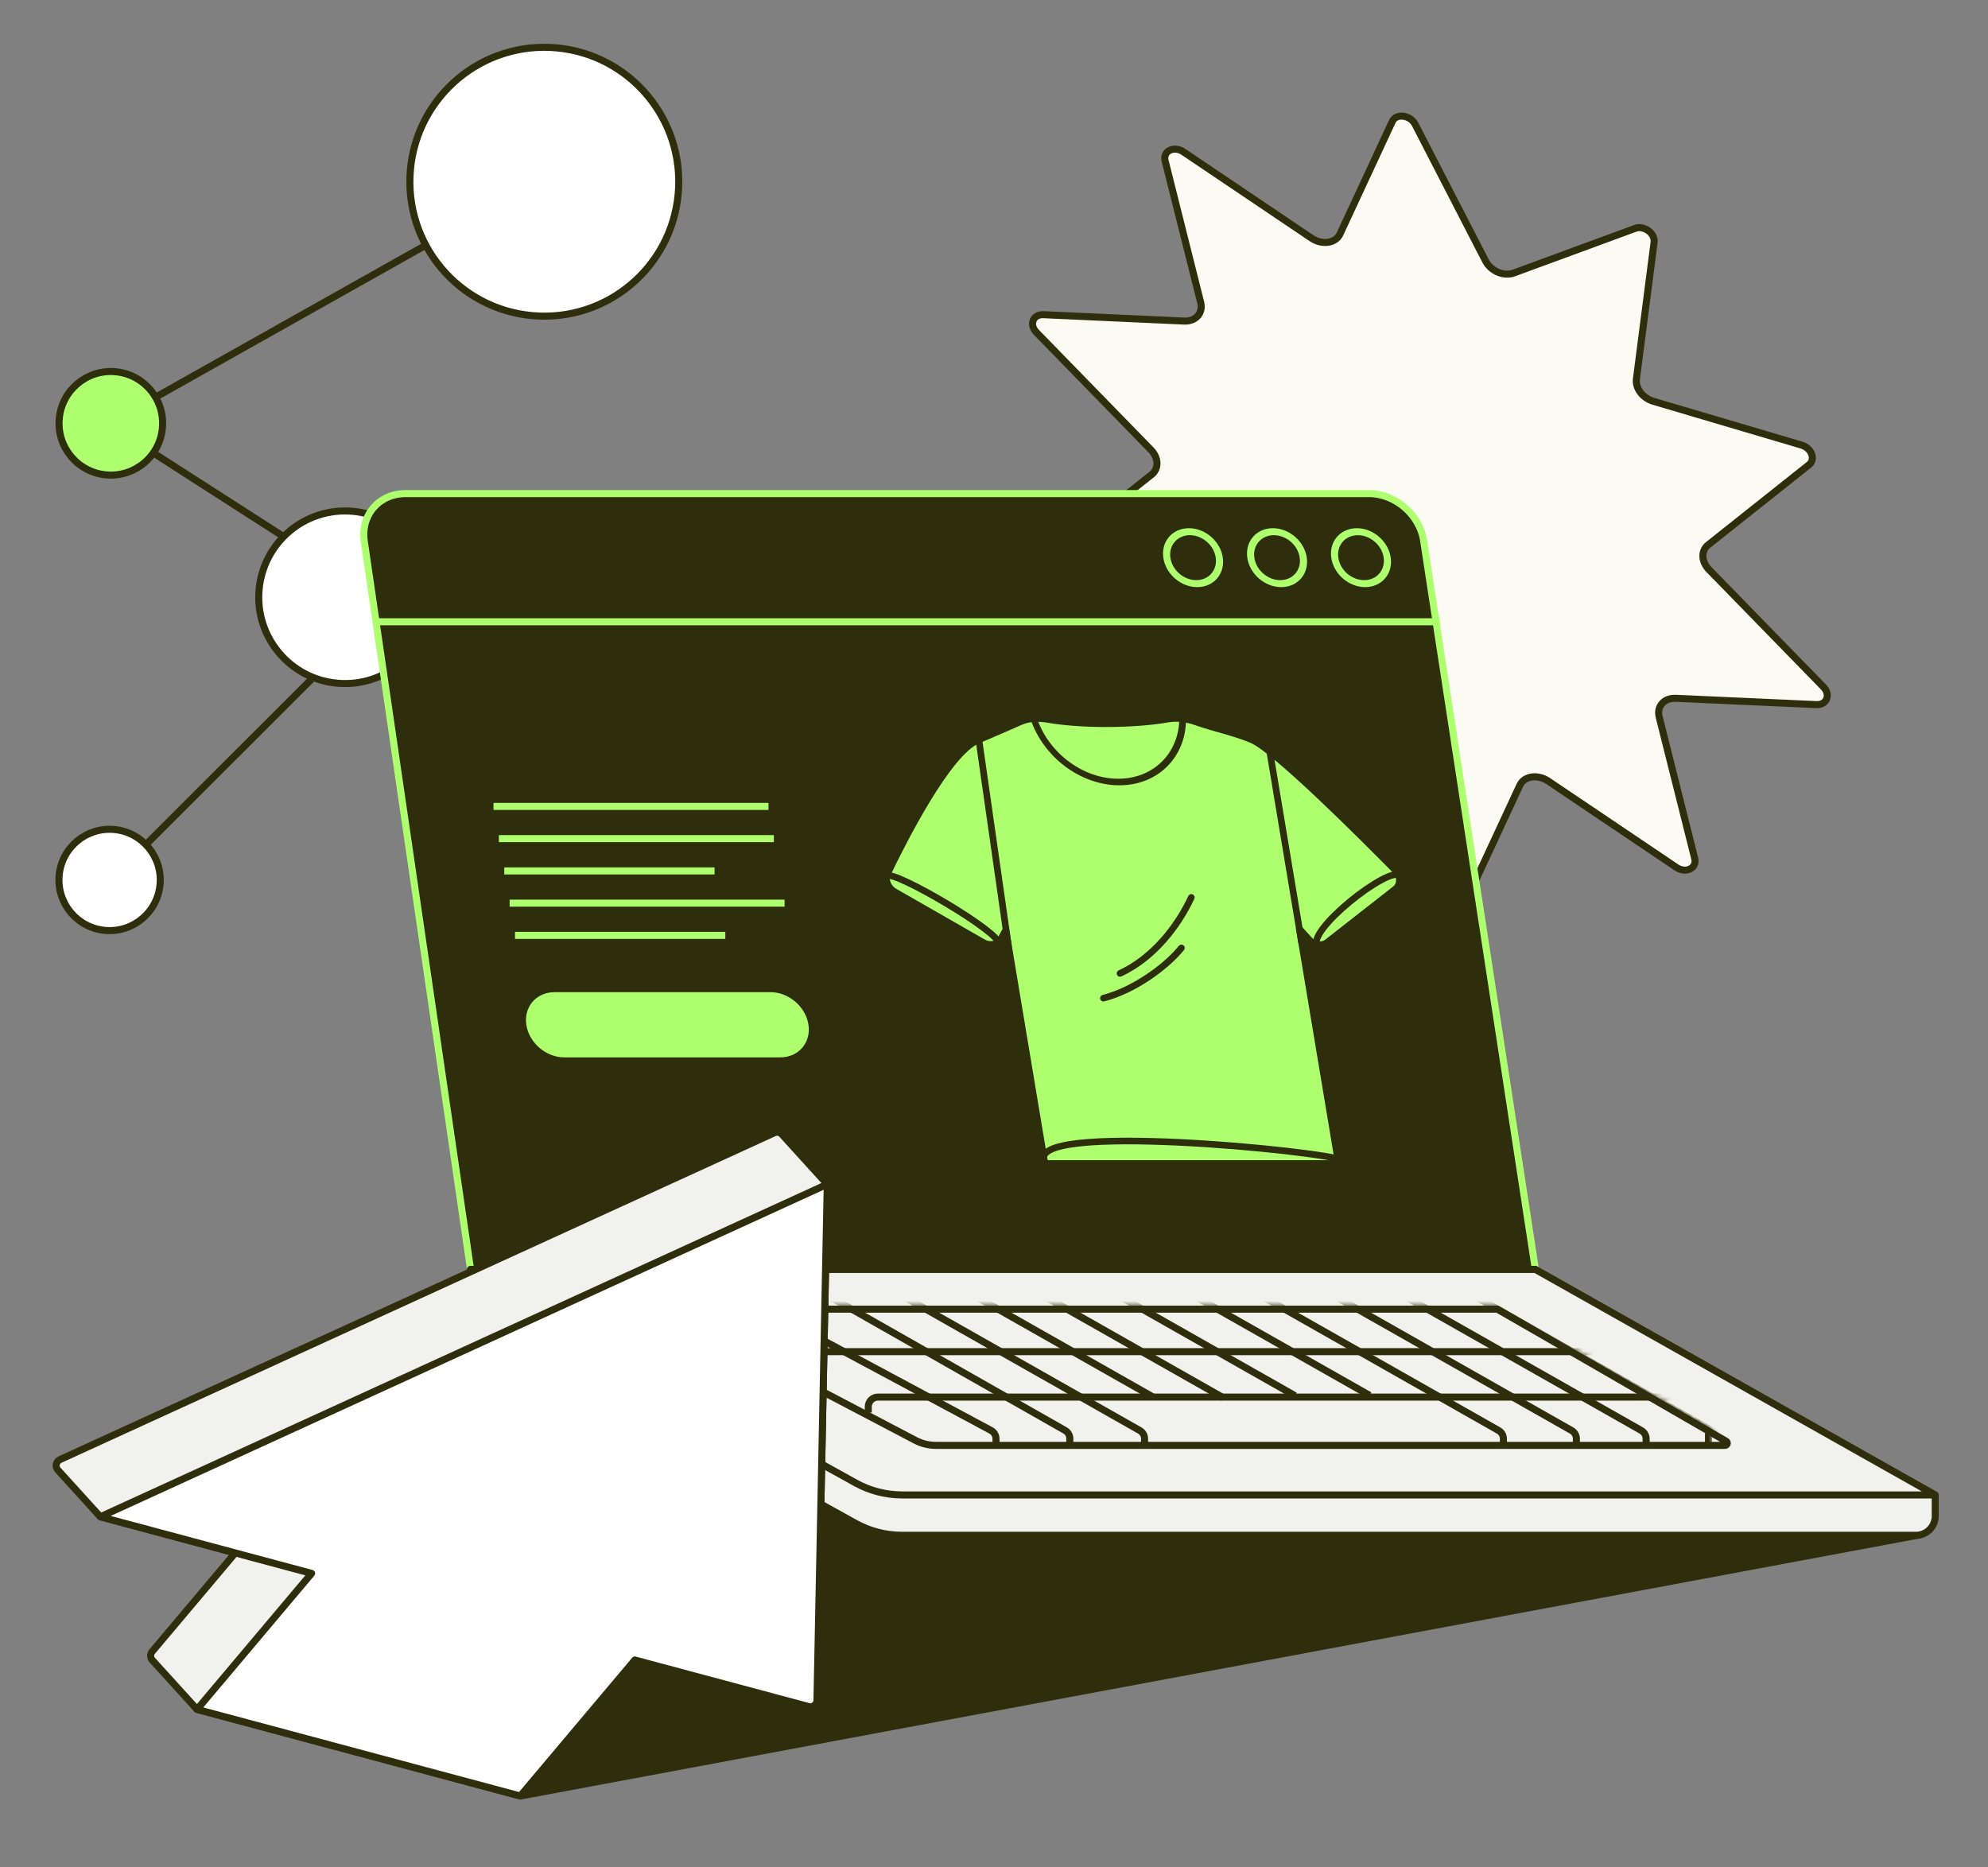 <?xml version="1.0" encoding="UTF-8"?>
<svg xmlns="http://www.w3.org/2000/svg" width="395" height="371" viewBox="0 0 395 371" fill="none">
  <rect x="0" y="0" width="395" height="371" fill="#808080" stroke="none"/>
  <path d="M381.418 304.991L103.426 356.878L131.483 280.317L381.418 304.991Z" fill="#2F2E0C"></path>
  <path d="M103.426 356.878L102.768 356.637C102.681 356.873 102.728 357.138 102.891 357.33C103.053 357.522 103.307 357.613 103.554 357.566L103.426 356.878ZM381.418 304.991L381.546 305.679C381.889 305.615 382.133 305.309 382.118 304.96C382.103 304.612 381.834 304.328 381.487 304.293L381.418 304.991ZM131.483 280.317L131.551 279.62L131.012 279.566L130.825 280.076L131.483 280.317ZM103.554 357.566L381.546 305.679L381.289 304.302L103.297 356.189L103.554 357.566ZM381.487 304.293L131.551 279.62L131.414 281.014L381.349 305.688L381.487 304.293ZM130.825 280.076L102.768 356.637L104.084 357.119L132.14 280.558L130.825 280.076Z" fill="#2F2E0C"></path>
  <path d="M266.241 46.5C265.379 48.354 262.697 48.745 260.589 47.324L235.141 30.177C233.262 28.911 231.009 30.006 231.497 31.949L238.57 60.12C239.093 62.203 237.571 63.903 235.277 63.798L207.293 62.528C205.251 62.435 204.437 64.513 205.919 66.034L228.676 89.383C230.214 90.961 230.289 93.129 228.844 94.276L208.782 110.194C207.434 111.263 208.29 113.511 210.266 114.096L239.712 122.814C241.831 123.441 243.328 125.402 243.09 127.239L239.567 154.402C239.338 156.172 241.564 157.806 243.325 157.16L267.458 148.306C269.435 147.581 272.022 148.681 273.056 150.688L287.045 177.832C288.01 179.705 290.816 180.063 291.584 178.411L301.983 156.037C302.845 154.183 305.527 153.792 307.636 155.213L333.084 172.36C334.963 173.626 337.215 172.531 336.728 170.588L329.661 142.435C329.139 140.353 330.659 138.654 332.952 138.757L360.934 140.012C362.976 140.104 363.789 138.026 362.306 136.506L339.556 113.174C338.018 111.596 337.943 109.428 339.386 108.281L359.445 92.345C360.791 91.275 359.935 89.028 357.958 88.444L328.521 79.743C326.402 79.116 324.904 77.155 325.141 75.318L328.658 48.138C328.887 46.367 326.66 44.733 324.899 45.38L300.776 54.248C298.798 54.975 296.21 53.875 295.176 51.867L281.179 24.706C280.214 22.832 277.408 22.474 276.64 24.126L266.241 46.5Z" fill="#FBFBF3" stroke="#2F2E0C" stroke-width="1.401"></path>
  <path d="M68.371 128.49L21.865 174.943" stroke="#2F2E0C" stroke-width="1.401" stroke-linecap="round"></path>
  <path d="M21.982 83.945L107.682 35.74" stroke="#2F2E0C" stroke-width="1.401" stroke-linecap="round"></path>
  <path d="M11.752 173.954C11.256 179.491 15.343 184.382 20.88 184.877C26.417 185.373 31.307 181.286 31.803 175.749C32.298 170.212 28.212 165.322 22.675 164.826C17.138 164.331 12.247 168.417 11.752 173.954Z" fill="white" stroke="#2F2E0C" stroke-width="1.401"></path>
  <path d="M71.409 116.299L21.603 84.31" stroke="#2F2E0C" stroke-width="1.401" stroke-linecap="round"></path>
  <circle cx="17.851" cy="17.851" r="17.15" transform="matrix(-0.996 -0.089 -0.089 0.996 87.929 102.488)" fill="white" stroke="#2F2E0C" stroke-width="1.401"></circle>
  <circle cx="22.021" cy="84.114" r="10.29" transform="rotate(5.116 22.021 84.114)" fill="#AEFF6E" stroke="#2F2E0C" stroke-width="1.401"></circle>
  <circle cx="27.413" cy="27.413" r="26.712" transform="matrix(-0.996 -0.089 -0.089 0.996 137.894 11.247)" fill="white" stroke="#2F2E0C" stroke-width="1.401"></circle>
  <path d="M72.384 107.587C71.618 102.343 75.302 98.08 80.597 98.08H271.985C277.22 98.08 282.071 102.25 282.865 107.432L305.075 252.248H93.499L72.384 107.587Z" fill="#2F2E0C" stroke="#AEFF6E" stroke-width="1.401" stroke-linejoin="round"></path>
  <path d="M237.709 143.479C235.81 142.804 233.803 142.578 231.971 142.896C229.56 143.314 225.553 143.791 219.783 143.807C214.317 143.792 210.579 143.364 208.271 142.963C206.355 142.631 204.391 142.689 202.768 143.413C199.963 144.667 197.136 145.885 194.297 147.08C188.287 149.61 179.379 167.29 176.363 173.581C175.774 174.811 176.423 176.427 177.797 177.213L195.328 187.252C196.666 188.019 198.221 187.714 198.866 186.558L199.855 184.788L207.595 231.192H265.945L258.167 184.561C258.839 185.282 259.496 186.03 260.17 186.762C261.165 187.844 262.717 188.018 263.706 187.245L277.219 176.673C278.35 175.788 278.322 174.03 277.14 172.831C270.965 166.56 253.409 148.984 248.767 147.02C245.144 145.487 241.37 144.779 237.709 143.479Z" fill="#AEFF6E" stroke="#2F2E0C" stroke-width="1.321" stroke-linejoin="round"></path>
  <mask id="mask0_6955_7497" style="mask-type:alpha" maskUnits="userSpaceOnUse" x="175" y="142" width="104" height="90">
    <path d="M237.709 143.479C235.81 142.804 233.803 142.578 231.971 142.896C229.56 143.314 225.553 143.791 219.783 143.807C214.317 143.792 210.579 143.364 208.271 142.963C206.355 142.631 204.391 142.689 202.768 143.413C199.963 144.667 197.136 145.885 194.297 147.08C188.287 149.61 179.379 167.29 176.363 173.581C175.774 174.811 176.423 176.427 177.797 177.213L195.328 187.252C196.666 188.019 198.221 187.714 198.866 186.558L199.855 184.788L207.595 231.192H265.945L258.167 184.561C258.839 185.282 259.496 186.03 260.17 186.762C261.165 187.844 262.717 188.018 263.706 187.245L277.219 176.673C278.35 175.788 278.322 174.03 277.14 172.831C270.965 166.56 253.409 148.984 248.767 147.02C245.144 145.487 241.37 144.779 237.709 143.479Z" fill="white" stroke="#2F2E0C" stroke-width="1.321" stroke-linejoin="round"></path>
  </mask>
  <g mask="url(#mask0_6955_7497)">
    <path d="M198.352 187.469C199.112 185.479 177.793 172.911 176.199 174.025" stroke="#2F2E0C" stroke-width="1.321" stroke-linecap="round" stroke-linejoin="round"></path>
    <path d="M261.792 188.138C259.174 185.186 275.982 171.955 278.18 173.969" stroke="#2F2E0C" stroke-width="1.321" stroke-linecap="round" stroke-linejoin="round"></path>
    <path d="M265.634 230.191C255.69 227.943 195.612 222.504 209.407 232.743" stroke="#2F2E0C" stroke-width="1.321" stroke-linecap="round" stroke-linejoin="round"></path>
    <ellipse cx="15.007" cy="15.289" rx="15.007" ry="15.289" transform="matrix(1 0 0.165 0.99 202.241 125.119)" stroke="#2F2E0C" stroke-width="1.321" stroke-linejoin="round"></ellipse>
    <path d="M222.54 193.419C229.116 190.392 234.039 184.08 236.704 178.321" stroke="#2F2E0C" stroke-width="1.321" stroke-linecap="round" stroke-linejoin="round"></path>
    <path d="M219.241 198.34C225.32 196.792 231.783 192.046 234.742 188.358" stroke="#2F2E0C" stroke-width="1.321" stroke-linecap="round" stroke-linejoin="round"></path>
    <path d="M251.912 147.044L258.634 187.34" stroke="#2F2E0C" stroke-width="1.321" stroke-linejoin="round"></path>
    <path d="M194.48 146.886L200.377 188.071" stroke="#2F2E0C" stroke-width="1.321" stroke-linejoin="round"></path>
  </g>
  <path d="M105.289 203.629C104.757 200.439 106.947 197.854 110.18 197.854H153.109C156.342 197.854 159.395 200.439 159.927 203.629C160.459 206.818 158.269 209.403 155.036 209.403H112.107C108.873 209.403 105.821 206.818 105.289 203.629Z" fill="#AEFF6E"></path>
  <path d="M98.054 160.239H152.691M99.121 166.646H153.758M100.193 173.053H141.98M102.329 185.868H144.116M101.258 179.461H155.894M112.107 209.403H155.036C158.269 209.403 160.459 206.818 159.927 203.629C159.395 200.439 156.342 197.854 153.109 197.854H110.18C106.947 197.854 104.757 200.439 105.289 203.629C105.821 206.818 108.873 209.403 112.107 209.403Z" stroke="#AEFF6E" stroke-width="1.401" stroke-linejoin="round"></path>
  <ellipse cx="5.209" cy="5.213" rx="5.209" ry="5.213" transform="matrix(1 0 0.14 0.99 231.114 105.651)" fill="#2F2E0C" stroke="#AEFF6E" stroke-width="1.401" stroke-linejoin="round"></ellipse>
  <ellipse cx="5.209" cy="5.213" rx="5.209" ry="5.213" transform="matrix(1 0 0.14 0.99 247.798 105.651)" fill="#2F2E0C" stroke="#AEFF6E" stroke-width="1.401" stroke-linejoin="round"></ellipse>
  <ellipse cx="5.209" cy="5.213" rx="5.209" ry="5.213" transform="matrix(1 0 0.14 0.99 264.482 105.651)" fill="#2F2E0C" stroke="#AEFF6E" stroke-width="1.401" stroke-linejoin="round"></ellipse>
  <path d="M286.061 123.547L74.486 123.547" stroke="#AEFF6E" stroke-width="1.401" stroke-linejoin="round"></path>
  <path d="M384.517 297.221C353.48 279.652 336.074 269.816 305.037 252.248L93.499 252.248V258.046C93.499 259.436 94.254 260.717 95.469 261.39L169.96 302.677C172.796 304.248 175.985 305.073 179.227 305.073L380.691 305.073C382.802 305.073 384.514 303.362 384.515 301.251L384.517 297.221Z" fill="#F1F1ED" stroke="#2F2E0C" stroke-width="1.401" stroke-linejoin="round"></path>
  <path d="M384.518 297.051L179.258 297.051C176.015 297.051 172.825 296.226 169.989 294.654L93.499 252.248L305.081 252.248L384.518 297.051Z" fill="#F1F1ED" stroke="#2F2E0C" stroke-width="1.401" stroke-linejoin="round"></path>
  <path d="M342.98 286.384C343.368 286.608 343.209 287.202 342.761 287.202H339.414L185.946 287.202C184.527 287.202 183.129 286.858 181.873 286.198L133.78 260.96C133.374 260.748 133.525 260.134 133.983 260.134L297.525 260.134L342.98 286.384Z" stroke="#2F2E0C" stroke-width="1.401" stroke-linejoin="round"></path>
  <mask id="mask1_6955_7497" style="mask-type:alpha" maskUnits="userSpaceOnUse" x="138" y="259" width="203" height="29">
    <path d="M339.663 287.202L186.023 287.202C184.553 287.202 183.102 286.83 181.812 286.124C166.506 277.751 157.34 272.737 141.493 264.068L140.623 263.602C138.933 262.697 139.576 260.134 141.493 260.134L297.522 260.134L339.663 284.47V287.202Z" fill="white" stroke="#2F2E11" stroke-width="1.401" stroke-linejoin="round"></path>
  </mask>
  <g mask="url(#mask1_6955_7497)">
    <path d="M352.249 291.168L287.592 254.484" stroke="#2F2E0C" stroke-width="1.401" stroke-linejoin="round"></path>
    <path d="M272.135 277.28L207.478 240.595" stroke="#2F2E0C" stroke-width="1.401" stroke-linejoin="round"></path>
    <path d="M243.063 277.747L178.407 241.062" stroke="#2F2E0C" stroke-width="1.401" stroke-linejoin="round"></path>
    <path d="M162.76 248.107L226.461 284.249C227.053 284.585 227.417 285.207 227.417 285.883L227.417 287.375" stroke="#2F2E0C" stroke-width="1.401" stroke-linejoin="round"></path>
    <path d="M234.057 248.107L297.758 284.249C298.35 284.585 298.714 285.207 298.714 285.883L298.714 287.375" stroke="#2F2E0C" stroke-width="1.401" stroke-linejoin="round"></path>
    <path d="M248.56 248.107L312.261 284.249C312.853 284.585 313.217 285.207 313.217 285.883L313.217 287.375" stroke="#2F2E0C" stroke-width="1.401" stroke-linejoin="round"></path>
    <path d="M262.414 248.107L326.115 284.249C326.707 284.585 327.071 285.207 327.071 285.883L327.071 287.375" stroke="#2F2E0C" stroke-width="1.401" stroke-linejoin="round"></path>
    <path d="M339.462 284.776L339.462 287.203" stroke="#2F2E0C" stroke-width="1.401" stroke-linejoin="round"></path>
    <path d="M129.521 248.084L196.903 284.235C197.517 284.565 197.898 285.199 197.898 285.891L197.898 287.448" stroke="#2F2E0C" stroke-width="1.401" stroke-linejoin="round"></path>
    <path d="M213.761 252.632L257.309 277.339" stroke="#2F2E0C" stroke-width="1.401" stroke-linejoin="round"></path>
    <path d="M229.085 277.593L164.428 240.908" stroke="#2F2E0C" stroke-width="1.401" stroke-linejoin="round"></path>
    <path d="M147.909 248.003L211.612 284.23C212.203 284.566 212.566 285.188 212.566 285.863L212.566 287.321" stroke="#2F2E0C" stroke-width="1.401" stroke-linejoin="round"></path>
    <path d="M324.14 268.588L157.157 268.588C156.101 268.588 155.245 269.444 155.245 270.5V271.535" stroke="#2F2E0C" stroke-width="1.401" stroke-linejoin="round"></path>
    <path d="M344.396 277.613L174.43 277.613C173.375 277.613 172.519 278.469 172.519 279.524V280.679" stroke="#2F2E0C" stroke-width="1.401" stroke-linejoin="round"></path>
    <path d="M140.088 260.134V264.275" stroke="#2F2E0C" stroke-width="1.401" stroke-linejoin="round"></path>
  </g>
  <path d="M11.498 292.102C10.9 291.444 11.115 290.396 11.923 290.026L153.852 225.095C154.372 224.857 154.986 224.983 155.37 225.406L164.372 235.317L162.326 337.863C162.309 338.715 161.497 339.325 160.674 339.105L126.145 329.853L103.918 356.239C103.59 356.628 103.066 356.793 102.574 356.661L39.147 339.666L30.272 329.895C29.83 329.408 29.816 328.669 30.24 328.167L46.742 308.577L19.937 301.394L11.498 292.102Z" fill="#F1F1ED" stroke="#2F2E0C" stroke-width="1.401" stroke-linejoin="round"></path>
  <path d="M19.937 301.394L164.372 235.317L162.326 337.863C162.309 338.715 161.497 339.325 160.674 339.104L126.144 329.852L103.38 356.877L39.149 339.666L61.913 312.642L19.937 301.394Z" fill="white"></path>
  <path d="M103.38 356.877L126.144 329.852L160.674 339.104C161.497 339.325 162.309 338.715 162.326 337.863L164.372 235.317L19.937 301.394L61.913 312.642L39.149 339.666L103.38 356.877ZM103.38 356.877L39.147 339.666" stroke="#2F2E0C" stroke-width="1.401" stroke-linejoin="round"></path>
</svg>
